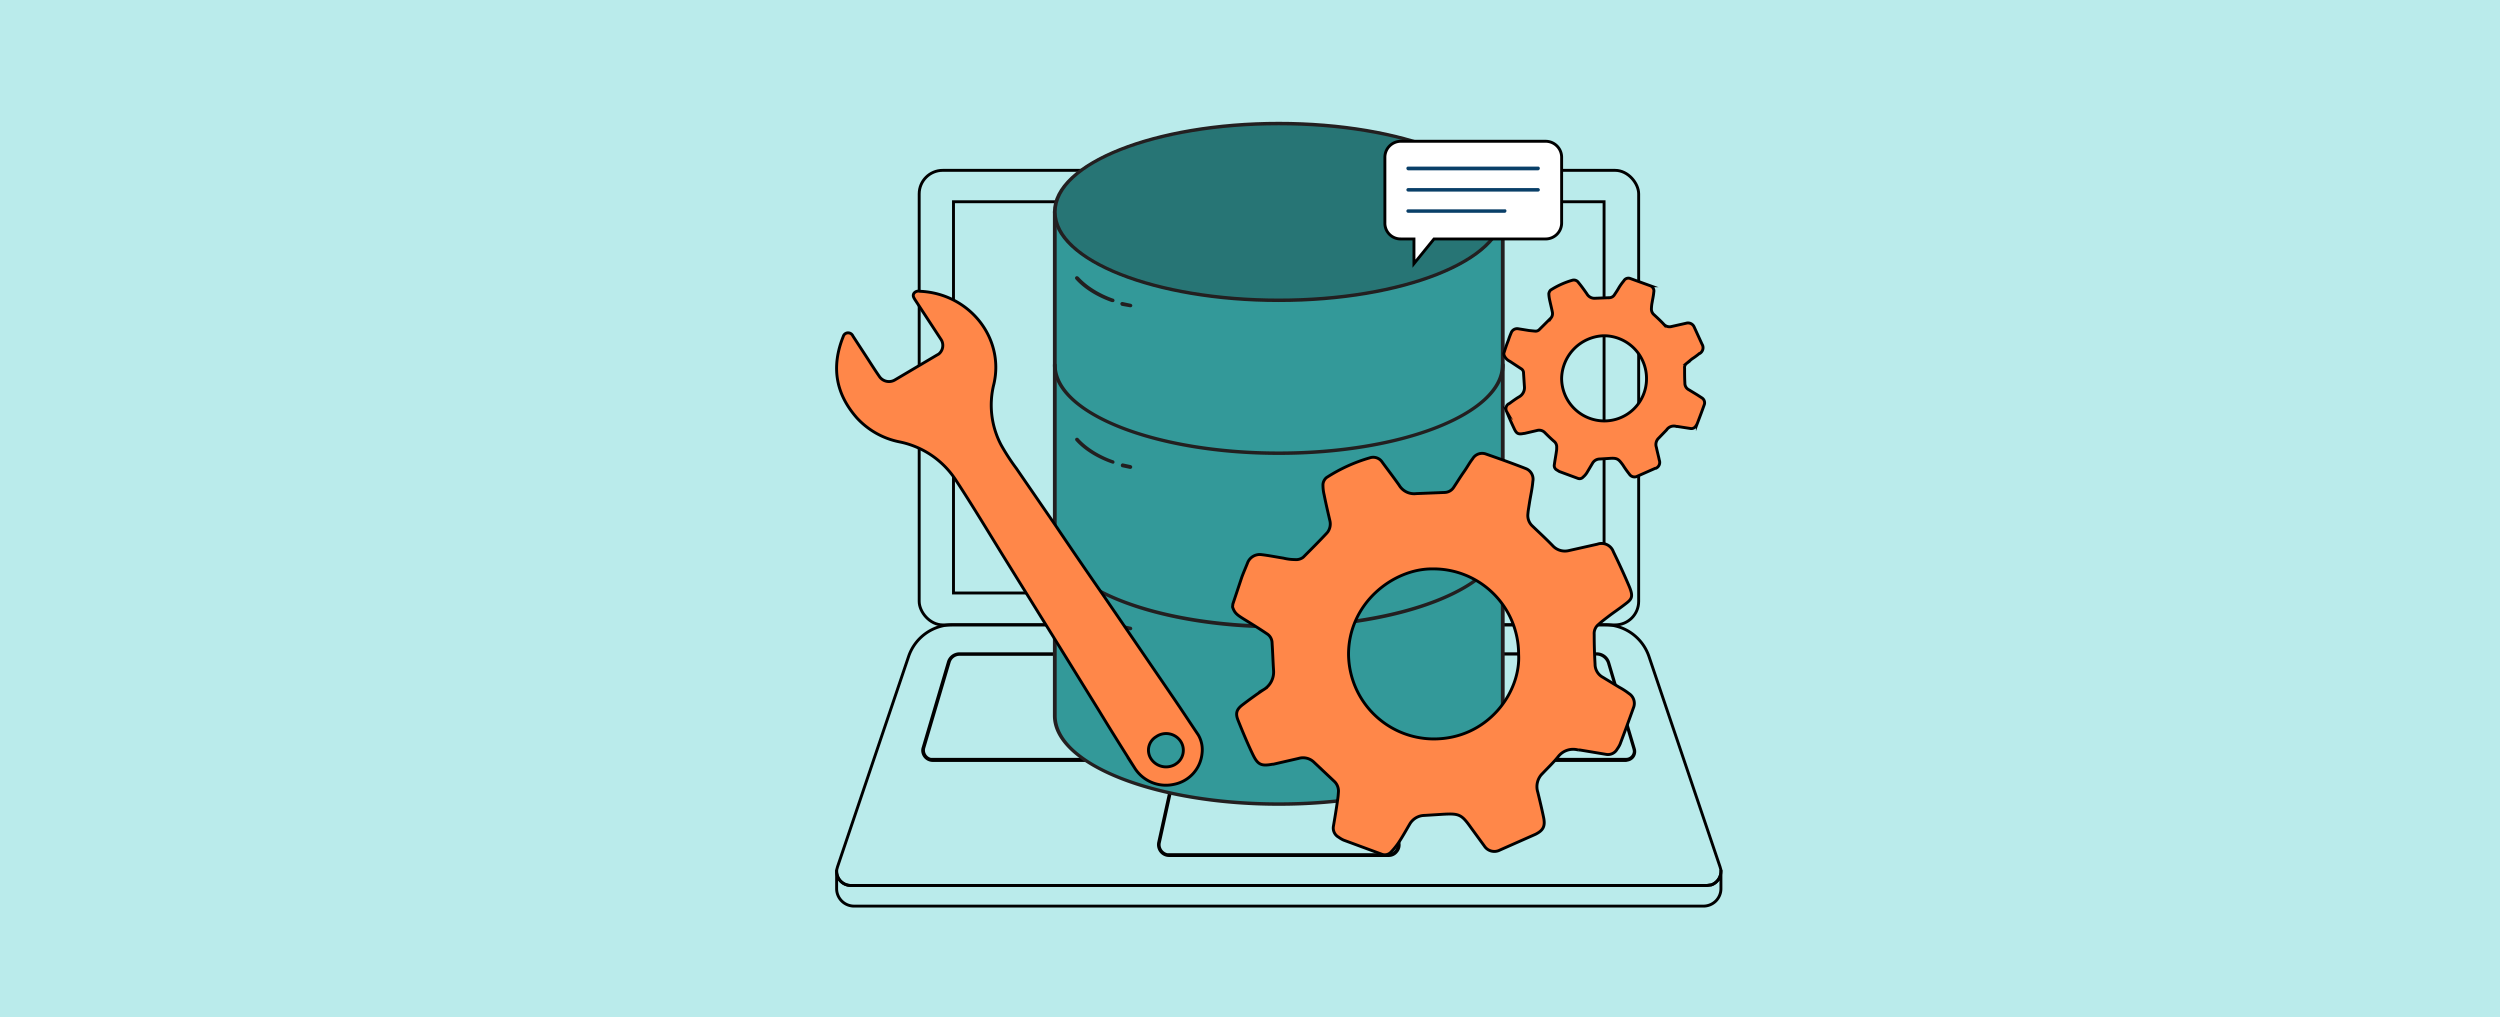 <svg xmlns="http://www.w3.org/2000/svg" viewBox="0 0 860 350"><rect width="860" height="350" fill="#baebeb" style="isolation:isolate"/><path d="M592,299.3v6.4a6,6,0,0,1-6,6H293.8a6,6,0,0,1-6-6v-6.4h0v.5a4.9,4.9,0,0,0,4.8,4.8H587.2l1.5-.2a5,5,0,0,0,3.3-5.1Z" fill="none" stroke="#000" stroke-miterlimit="10"/><path d="M588.7,304.4l-1.5.2H292.6a4.9,4.9,0,0,1-4.8-4.8v-.5l.3-1.1,24.5-72.5a16.1,16.1,0,0,1,15.1-10.8H552.2a16.1,16.1,0,0,1,15,10.8l24.5,72.5.3,1.1A5,5,0,0,1,588.7,304.4Z" fill="none" stroke="#000" stroke-miterlimit="10"/><path d="M559.4,262.1H320.9a4,4,0,0,1-4-4,3.6,3.6,0,0,1,.2-1.1l8.7-29.5a4.5,4.5,0,0,1,4.2-3.1H549.2a4.8,4.8,0,0,1,4.7,3.5l8.8,29.6a3.5,3.5,0,0,1-2.4,4.4ZM330.1,225.6a3.2,3.2,0,0,0-3.1,2.3l-8.7,29.4a2.7,2.7,0,0,0,1.9,3.4H559.4a2.3,2.3,0,0,0,2.3-2.3c0-.2-.1-.4-.1-.6l-8.8-29.7a3.9,3.9,0,0,0-3.6-2.6Z"/><path d="M477.6,294.8H402.3a4.1,4.1,0,0,1-3.3-1.5,4.3,4.3,0,0,1-.9-3.6l3.6-16.4a6.7,6.7,0,0,1,6.3-5.1h63.8a6.7,6.7,0,0,1,6.3,5.1l3.6,16.4a4,4,0,0,1-.9,3.6A3.9,3.9,0,0,1,477.6,294.8ZM408,269.5a5.3,5.3,0,0,0-5.1,4.1L399.3,290a3,3,0,0,0,2.3,3.5h76a2.9,2.9,0,0,0,2.9-3V290l-3.6-16.4a5.3,5.3,0,0,0-5.1-4.1Z"/><rect x="316.2" y="58.6" width="247.5" height="156.37" rx="8.1" fill="none" stroke="#000" stroke-miterlimit="10"/><rect x="328" y="69.4" width="223.8" height="134.59" fill="none" stroke="#000" stroke-miterlimit="10"/><path d="M362.8,72.9V246.2c0,16.7,34.5,30.4,77.1,30.4S517,263,517,246.2V72.9Z" fill="#399"/><path d="M439.9,277.2c-42.8,0-77.7-13.9-77.7-31V72.9a.6.6,0,0,1,.6-.6H517a.6.6,0,0,1,.6.6V246.2C517.6,263.3,482.7,277.2,439.9,277.2ZM363.5,73.5V246.2c0,16.4,34.3,29.8,76.4,29.8s76.4-13.4,76.4-29.8V73.5Z" fill="#231f20"/><ellipse cx="439.9" cy="72.9" rx="77.1" ry="30.4" fill="#277575" stroke="#000" stroke-miterlimit="10" stroke-width="0.59"/><path d="M439.9,103.9c-42.8,0-77.7-13.9-77.7-31s34.9-31,77.7-31,77.7,13.9,77.7,31S482.7,103.9,439.9,103.9Zm0-60.8c-42.1,0-76.4,13.4-76.4,29.8s34.3,29.8,76.4,29.8,76.4-13.4,76.4-29.8S482.1,43.1,439.9,43.1Z" fill="#231f20"/><path d="M439.9,156.5c-42.8,0-77.7-13.9-77.7-31a.6.6,0,0,1,.6-.6.7.7,0,0,1,.7.6c0,16.4,34.3,29.8,76.4,29.8s76.4-13.4,76.4-29.8a.7.7,0,0,1,.7-.6.6.6,0,0,1,.6.6C517.6,142.6,482.7,156.5,439.9,156.5Z" fill="#231f20"/><path d="M439.9,216.2c-42.8,0-77.7-14-77.7-31.1a.6.6,0,0,1,.6-.6.7.7,0,0,1,.7.6c0,16.4,34.3,29.8,76.4,29.8s76.4-13.4,76.4-29.8a.7.7,0,0,1,.7-.6.6.6,0,0,1,.6.6C517.6,202.2,482.7,216.2,439.9,216.2Z" fill="#231f20"/><path d="M382.7,103.9h-.3c-8.5-3-12.2-7.6-12.4-7.8a.6.6,0,0,1,.9-.9h.1s3.7,4.6,11.8,7.5a.7.7,0,0,1,.6.7.6.6,0,0,1-.8.5Z" fill="#231f20"/><path d="M388.9,105.7h-.2l-2.8-.5a.8.8,0,0,1-.5-.8.7.7,0,0,1,.8-.5l2.8.6c.3.1.6.4.5.7h0A.6.6,0,0,1,388.9,105.7Z" fill="#231f20"/><path d="M382.7,159.4h-.3c-8.5-3-12.2-7.6-12.4-7.8a.6.6,0,0,1,.1-.9.7.7,0,0,1,.9.1s3.7,4.6,11.8,7.5a.7.7,0,0,1,.6.7.6.6,0,0,1-.8.5Z" fill="#231f20"/><path d="M388.9,161.3h-.2l-2.8-.6a.7.7,0,0,1,.3-1.3l2.8.6a.8.8,0,0,1,.5.7h0C389.4,161,389.2,161.3,388.9,161.3Z" fill="#231f20"/><path d="M382.7,215h-.3c-8.5-3.1-12.2-7.7-12.4-7.9a.6.6,0,0,1,.1-.9.7.7,0,0,1,.9.1s3.7,4.6,11.8,7.5a.7.7,0,0,1,.6.7.8.8,0,0,1-.8.6h.1Z" fill="#231f20"/><path d="M388.9,216.8h-.2l-2.8-.6a.6.6,0,0,1-.4-.7h0a.5.5,0,0,1,.7-.5h0l2.8.6c.3,0,.5.4.5.7h0A.6.6,0,0,1,388.9,216.8Z" fill="#231f20"/><path d="M424.1,207.8l3.1-9.3c.6-1.6,1.3-3.2,1.9-4.7a4.5,4.5,0,0,1,4.9-3c2.5.3,5,.8,7.5,1.2a17.5,17.5,0,0,0,4,.5,4,4,0,0,0,2.8-.8c2.8-2.8,5.6-5.6,8.3-8.5a4.8,4.8,0,0,0,.9-4c-.7-3-1.4-6-2-9a14.7,14.7,0,0,1-.4-3.6,3.5,3.5,0,0,1,1.2-2.3,55.7,55.7,0,0,1,14.9-6.8,3.7,3.7,0,0,1,4.3,1.5c1.9,2.6,3.9,5.2,5.8,7.9a6,6,0,0,0,5.9,2.9l9.9-.4a3.8,3.8,0,0,0,3-1.8c1.2-1.8,2.3-3.6,3.5-5.3s1.9-3.1,3-4.5a3.8,3.8,0,0,1,4.6-1.6c4.6,1.6,9.1,3.2,13.7,5a3.9,3.9,0,0,1,2.4,4.4c-.2,2.5-.8,5-1.2,7.6s-.4,2.4-.5,3.6a4.9,4.9,0,0,0,1.6,4.2c2.4,2.3,4.8,4.5,7.1,6.9a5.7,5.7,0,0,0,5.4,1.5l9.8-2.2a4.3,4.3,0,0,1,5.5,2.6c1.9,3.9,3.7,7.8,5.4,11.8s.8,4.6-1.7,6.5-3.5,2.5-5.2,3.8-2.5,1.9-3.6,2.9a4,4,0,0,0-1.5,3.4c0,3.4.1,6.8.3,10.3a5.1,5.1,0,0,0,2.7,4.5l5.6,3.4a24.6,24.6,0,0,1,3.4,2.2,4,4,0,0,1,1.5,4.9c-1.5,4.2-3,8.3-4.6,12.5a9.5,9.5,0,0,1-1,1.7,3.6,3.6,0,0,1-3.8,1.8l-9-1.5h-.6a6.5,6.5,0,0,0-6.9,2.3c-1.6,2-3.5,3.8-5.3,5.7a6.3,6.3,0,0,0-1.7,6.5c.7,2.9,1.4,5.8,2,8.7s0,4.4-2.8,5.8L516,292.4a4.1,4.1,0,0,1-5.4-1.4l-4.6-6.3c-3.2-4.5-4-4.9-9.5-4.6l-6.4.4a6,6,0,0,0-5.1,2.9c-1.3,2.2-2.5,4.4-3.9,6.5a24.2,24.2,0,0,1-2.5,3.1,2.9,2.9,0,0,1-3.4.8l-13-4.8a9.5,9.5,0,0,1-1.7-1,3.6,3.6,0,0,1-1.8-3.8c.5-2.9,1-5.9,1.4-8.8a24.8,24.8,0,0,0,.3-2.7,4.6,4.6,0,0,0-1.5-4l-7-6.6a5.4,5.4,0,0,0-5.2-1.2l-8.7,2h-.3c-3.8.7-5,.2-6.7-3.3s-3.5-7.8-5.1-11.8c-1-2.5-.5-3.8,1.6-5.4s4.7-3.5,7.1-5.1a7.1,7.1,0,0,0,3.5-6.8c-.2-3.1-.3-6.3-.5-9.3a3.8,3.8,0,0,0-1.8-3.2c-2.5-1.7-5.1-3.3-7.7-4.9s-3.4-2.2-4.1-4.3ZM522.4,225a29.3,29.3,0,0,0-29.3-29.3h-.3c-13.5-.1-28.9,11.8-28.9,29.4A29.4,29.4,0,0,0,493,254.2c18.8.1,30.2-16.1,29.4-29.2Z" fill="#ff8749" stroke="#000" stroke-miterlimit="10"/><path d="M517.3,121.6c.5-1.6,1-3.1,1.6-4.6a23.4,23.4,0,0,1,.9-2.4,2.2,2.2,0,0,1,2.5-1.5l3.7.6,2,.2a1.8,1.8,0,0,0,1.4-.4l4.2-4.2a2.4,2.4,0,0,0,.4-2c-.3-1.5-.7-3-1-4.5a11,11,0,0,1-.2-1.8,2.3,2.3,0,0,1,.6-1.2,28.3,28.3,0,0,1,7.5-3.4,1.9,1.9,0,0,1,2.1.8c1,1.2,2,2.6,2.9,3.9a3,3,0,0,0,2.9,1.5l5-.2a2.1,2.1,0,0,0,1.5-.9c.6-.9,1.2-1.8,1.7-2.7a20.9,20.9,0,0,1,1.6-2.2,1.8,1.8,0,0,1,2.2-.8l6.9,2.5a1.9,1.9,0,0,1,1.2,2.2c-.1,1.2-.4,2.5-.6,3.7a12.4,12.4,0,0,0-.2,1.8,2.6,2.6,0,0,0,.7,2.1c1.3,1.2,2.5,2.3,3.6,3.5a2.7,2.7,0,0,0,2.7.7l4.9-1.1a2.3,2.3,0,0,1,2.8,1.3l2.7,5.9a2.3,2.3,0,0,1-.8,3.2h-.1a24.8,24.8,0,0,1-2.6,1.9l-1.8,1.5a1.8,1.8,0,0,0-.7,1.7c0,1.7,0,3.4.1,5.1a2.5,2.5,0,0,0,1.4,2.3l2.8,1.7,1.7,1.1a2,2,0,0,1,.7,2.5c-.7,2-1.5,4.1-2.3,6.2a4.1,4.1,0,0,1-.5.9,1.8,1.8,0,0,1-1.9.9l-4.5-.7h-.3a3,3,0,0,0-3.4,1.2l-2.7,2.8a3,3,0,0,0-.8,3.2c.3,1.5.7,2.9,1,4.4a2.2,2.2,0,0,1-1.2,2.8h-.2l-6.1,2.7a2.1,2.1,0,0,1-2.8-.7,34.6,34.6,0,0,1-2.2-3.1c-1.6-2.2-2-2.5-4.8-2.3l-3.2.2a2.9,2.9,0,0,0-2.5,1.5l-1.9,3.2a6.4,6.4,0,0,1-1.3,1.5,1.6,1.6,0,0,1-1.7.5l-6.5-2.4-.8-.5a1.7,1.7,0,0,1-.9-1.9c.2-1.5.5-3,.7-4.5a5.3,5.3,0,0,0,.1-1.3,2.5,2.5,0,0,0-.7-2c-1.3-1.1-2.4-2.2-3.5-3.3a2.7,2.7,0,0,0-2.6-.6l-4.3,1h-.2c-1.9.4-2.5.1-3.3-1.6s-1.8-3.9-2.6-5.9a2,2,0,0,1,.7-2.7h.1c1.1-.8,2.3-1.7,3.5-2.4a3.6,3.6,0,0,0,1.8-3.5l-.3-4.6a1.7,1.7,0,0,0-.9-1.6l-3.8-2.5a4.1,4.1,0,0,1-2-2.1Zm49.1,8.6a14.7,14.7,0,0,0-14.6-14.7h-.2a15,15,0,0,0-14.4,14.7,14.7,14.7,0,0,0,14.5,14.6,14.5,14.5,0,0,0,14.7-14.3Z" fill="#ff8749" stroke="#000" stroke-miterlimit="10"/><path d="M294.8,143.8a27.1,27.1,0,0,0,14.6,8.2,30.2,30.2,0,0,1,19.5,13.3c5.9,9,11.4,18.2,17.1,27.4l17.8,28.7,14.4,23.3c4,6.6,8.1,13.1,12.2,19.6a12.7,12.7,0,0,0,13.5,5.5,12,12,0,0,0,9.6-10.6,10.1,10.1,0,0,0-1.3-6.4c-3.1-4.6-6.1-9.2-9.2-13.7l-23.1-33.8c-5.7-8.2-11.3-16.4-16.9-24.7l-13.4-19.5a73.2,73.2,0,0,1-5.2-8,29.4,29.4,0,0,1-2.5-21c3.7-16-8.6-31.2-25.5-31.9a1.9,1.9,0,0,0-2,.7c-.5.8-.1,1.4.3,2.1l8.9,13.6a3.8,3.8,0,0,1-.7,5.2l-.7.4L308,130.6a4,4,0,0,1-5.5-1.1h0c-1.6-2.3-3.1-4.7-4.6-7h0l-4.5-6.9a1.8,1.8,0,0,0-1.7-1.1,1.7,1.7,0,0,0-1.6,1.2C285.9,126.1,287.4,135.4,294.8,143.8ZM396,261.1a5.4,5.4,0,0,1,1.6-7.6l.3-.2a6,6,0,0,1,8.3,1.8,5.6,5.6,0,0,1-1.7,7.7l-.3.2a6.2,6.2,0,0,1-8.2-1.9Z" fill="#ff8749" stroke="#000" stroke-miterlimit="10"/><path d="M531.7,48.6H481.9a5.5,5.5,0,0,0-5.5,5.5h0V76.7a5.4,5.4,0,0,0,5.5,5.5h4.5v8.5l6.9-8.5h38.4a5.5,5.5,0,0,0,5.5-5.5h0V54.1a5.5,5.5,0,0,0-5.5-5.5Z" fill="#fff" stroke="#000" stroke-miterlimit="10"/><path d="M529.1,58.6H484.4a.7.7,0,0,1-.6-.7.6.6,0,0,1,.6-.6h44.7a.6.6,0,0,1,.6.6A.7.7,0,0,1,529.1,58.6Z" fill="#093f68"/><path d="M529.1,65.9H484.4a.6.6,0,0,1-.6-.6.6.6,0,0,1,.6-.6h44.7a.6.6,0,0,1,.6.6A.6.6,0,0,1,529.1,65.9Z" fill="#093f68"/><path d="M517.6,73.2H484.4a.6.6,0,0,1-.6-.6.6.6,0,0,1,.6-.6h33.2a.5.5,0,0,1,.6.6A.6.6,0,0,1,517.6,73.2Z" fill="#093f68"/></svg>